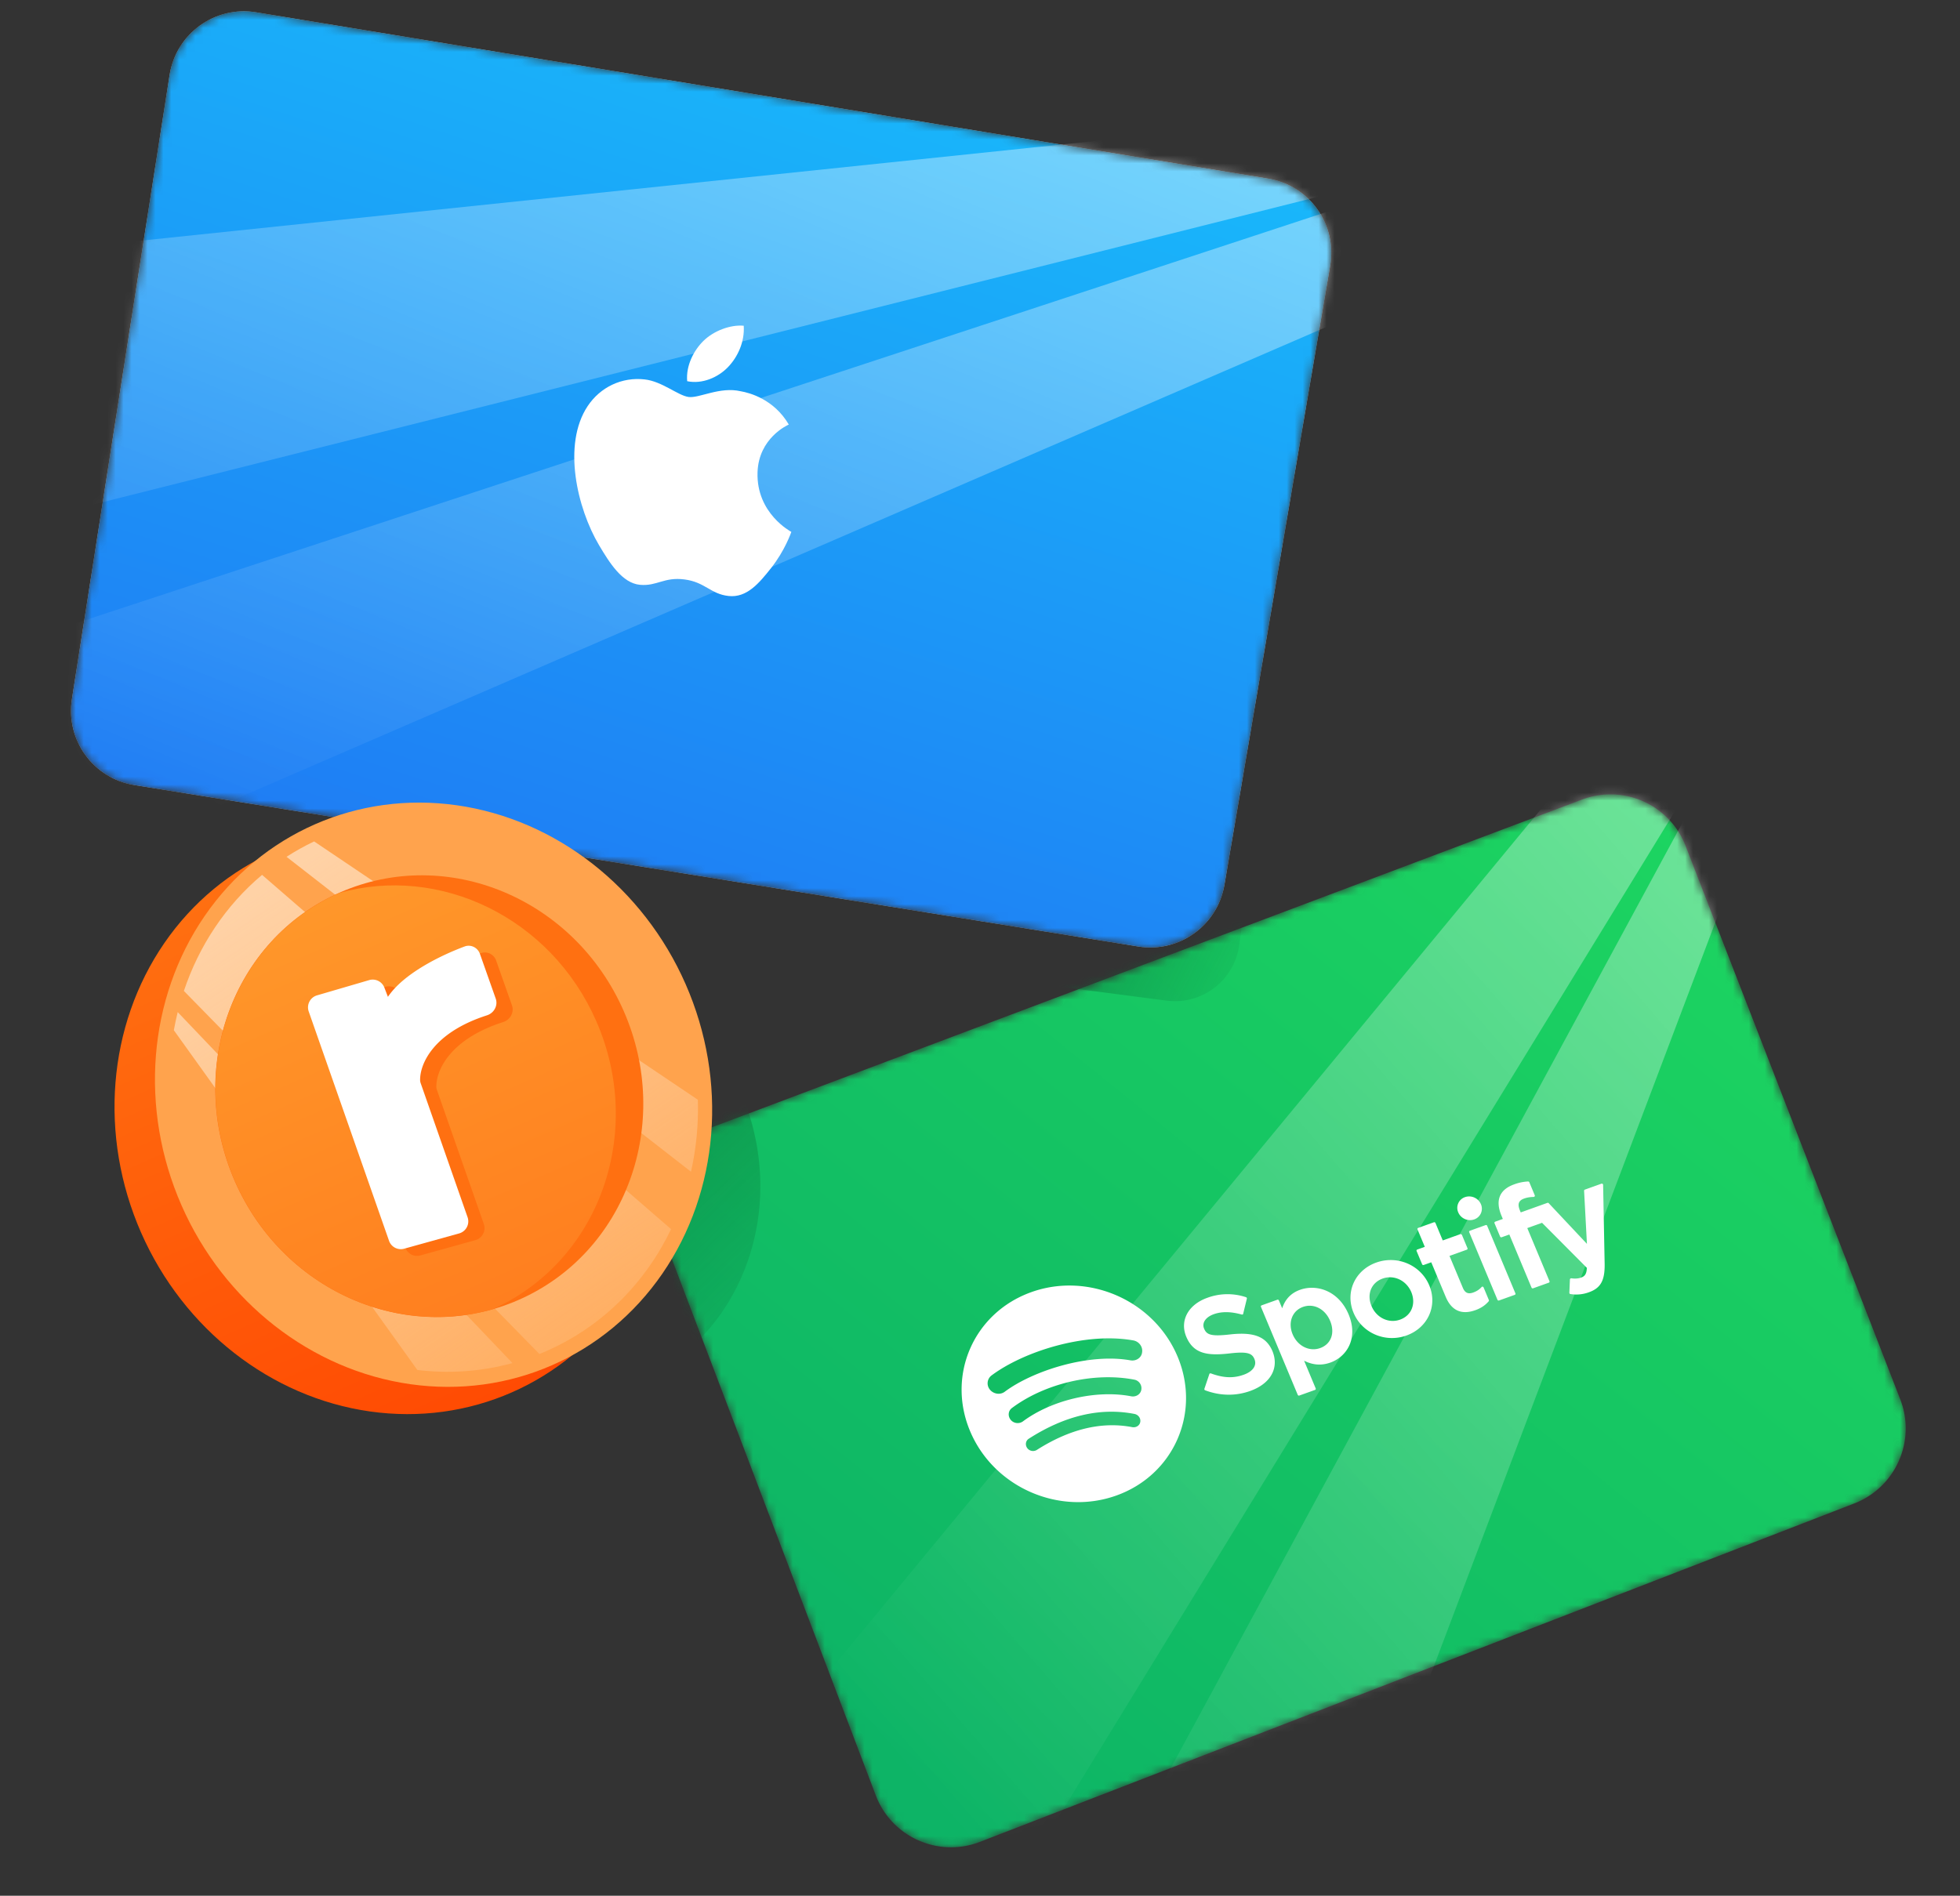 <svg xmlns="http://www.w3.org/2000/svg" width="246" height="238" fill="none" xmlns:v="https://vecta.io/nano"><rect width="100%" height="100%" fill="#333333" stroke="none"/><mask id="A" maskUnits="userSpaceOnUse" x="82" y="99" width="158" height="133" mask-type="alpha"><path d="M109.92 225.4l-26.865-70.679c-1.986-5.225.649-11.069 5.88-13.04l109.639-41.307a10.1 10.1 0 0 1 12.978 5.8l26.95 69.502c2.017 5.202-.566 11.055-5.77 13.07L123.008 231.23c-5.224 2.023-11.097-.593-13.088-5.83z" fill="url(#C)"/></mask><g mask="url(#A)"><path d="M109.92 225.4l-26.865-70.679c-1.986-5.225.649-11.069 5.88-13.04l109.639-41.307a10.1 10.1 0 0 1 12.978 5.8l26.95 69.502c2.017 5.202-.566 11.055-5.77 13.07L123.008 231.23c-5.224 2.023-11.097-.593-13.088-5.83z" fill="url(#D)"/><path d="M129.439 162.219c-7.208 2.578-10.638 10.38-7.693 17.428 2.952 7.062 11.173 10.679 18.366 8.107 7.207-2.578 10.639-10.38 7.693-17.429s-11.172-10.679-18.365-8.107l-.001.001zm13.679 16.288c-.075.465-.528.75-1.012.661-3.832-.734-7.849.231-11.975 2.861-.398.248-.942.144-1.214-.249s-.185-.916.212-1.163c4.501-2.89 8.963-3.943 13.249-3.108.485.09.812.533.738.998h.002zm.133-4.046c-.097.579-.662.938-1.26.837-4.382-.852-9.975.448-13.607 3.149-.481.347-1.162.258-1.536-.205-.379-.479-.313-1.132.168-1.482 4.145-3.096 10.31-4.529 15.353-3.553.58.107.977.668.878 1.246l.004.008zm-1.377-3.68c-5.223-.938-12.246 1.311-15.764 3.938-.563.429-1.394.304-1.858-.248s-.37-1.358.185-1.785c4.034-3.021 11.808-5.486 17.807-4.405.716.13 1.209.795 1.102 1.482-.069.69-.755 1.147-1.471 1.017l-.001.001zm12.549-3.257c-2.436.284-2.976.046-3.296-.72-.301-.721.188-1.448 1.215-1.815.996-.357 2.149-.338 3.505.041.043.019.089.002.12-.009.046-.016.064-.057.066-.093l.461-1.891c.009-.038.002-.078-.019-.112s-.054-.06-.093-.072a7.29 7.29 0 0 0-4.863.082c-2.391.855-3.472 2.865-2.631 4.877.904 2.163 2.665 2.413 5.408 2.105 2.316-.276 2.853-.002 3.148.704.332.796-.181 1.549-1.345 1.966-1.288.461-2.521.418-4.122-.166-.043-.019-.089-.002-.12.009-.046.016-.07.042-.073.078l-.62 1.844c-.021.077.016.167.096.19 1.882.708 3.831.736 5.655.083 2.575-.921 3.668-2.9 2.777-5.032-.784-1.791-2.302-2.388-5.269-2.069zm8.742-5.596c-1.118.401-1.856 1.165-2.237 2.32l-.414-.992c-.031-.075-.118-.113-.194-.085l-1.977.707c-.077.027-.113.109-.082.184l4.62 11.054c.031.075.118.113.194.085l1.977-.707c.077-.027.113-.109.082-.184l-1.456-3.484c1.096.557 2.185.634 3.304.233 2.069-.74 3.531-3.058 2.276-6.062-1.265-2.983-4.024-3.809-6.093-3.069zm3.778 3.897c.641 1.532.114 2.929-1.25 3.416s-2.84-.261-3.455-1.733-.052-2.95 1.296-3.433 2.782.248 3.409 1.75zm5.786-7.317c-2.667.953-3.925 3.717-2.846 6.3 1.067 2.553 3.986 3.805 6.638 2.857 2.682-.96 3.94-3.723 2.867-6.291-1.067-2.553-3.992-3.82-6.659-2.866zm2.994 7.163c-1.425.51-2.969-.233-3.584-1.704-.622-1.487-.031-2.941 1.394-3.451s2.984.227 3.606 1.714c.599 1.477.009 2.931-1.416 3.441zm7.534-10.722l-2.177.779-.916-2.193c-.031-.075-.118-.113-.195-.086l-1.977.707c-.076.028-.112.11-.081.185l.916 2.192-.95.34c-.076.028-.113.11-.081.185l.696 1.667c.032.075.118.113.195.086l.95-.34 1.808 4.325c.728 1.742 1.987 2.31 3.734 1.685.705-.252 1.24-.616 1.666-1.114.034-.046.046-.102.027-.147l-.666-1.592c-.018-.045-.068-.079-.111-.098a.12.12 0 0 0-.138.049c-.302.332-.638.539-1.052.687-.644.23-1.039.043-1.302-.587l-1.676-4.01 2.176-.779c.077-.027.113-.109.082-.184l-.697-1.667c-.053-.085-.139-.123-.231-.09zm7.623-2.709l-.113-.271c-.333-.796-.171-1.251.519-1.497.414-.148.782-.194 1.2-.205.053-.002.092-.033.132-.065.018-.041.03-.097.011-.142l-.684-1.637c-.025-.06-.096-.103-.164-.097a5.8 5.8 0 0 0-1.749.367c-1.839.658-2.384 2.01-1.581 3.932l.17.405-.951.34c-.076.028-.128.115-.096.19l.703 1.682c.031.075.117.114.209.081l.951-.34 2.786 6.668c.032.075.118.113.195.086l1.977-.708c.077-.027.113-.109.081-.184l-2.786-6.668 1.854-.663 5.622 5.653c-.027.821-.292 1.072-.721 1.225-.353.126-.764.153-1.214.089-.037-.004-.083.012-.129.029-.024.026-.058.072-.06.108l-.072 1.683c.001.086.063.15.136.158a4.56 4.56 0 0 0 2.335-.231c1.471-.526 1.986-1.487 1.959-3.532l-.192-9.944c-.003-.05-.022-.095-.072-.129s-.101-.033-.147-.017l-2.069.741c-.062.021-.104.088-.101.139l.358 6.674-4.793-5.105c-.04-.054-.114-.062-.176-.041l-3.341 1.196.013.03zm-4.42 1.563l-1.977.708c-.077.027-.113.109-.082.184l3.546 8.485c.032.075.118.113.195.086l1.977-.707c.077-.028.113-.11.081-.185l-3.54-8.47c-.022-.095-.124-.128-.2-.101zm-1.429-.715a1.42 1.42 0 0 0 .842-1.906c-.323-.772-1.222-1.169-2.009-.887a1.42 1.42 0 0 0-.842 1.906c.323.772 1.222 1.169 2.009.887z" fill="#fff"/><path d="M216.585 73.493l-115.07 139.43 26.126 23.681 90.822-148.206-1.878-14.905z" fill="url(#E)"/><path d="M133.422 246.958l83.607-154.51 3.537 9.399-59.138 156.346-28.006-11.235z" fill="url(#E)"/><ellipse cx="26.495" cy="28.43" rx="26.495" ry="28.43" transform="matrix(-.916 .402 .402 .916 81.44 110.777)" fill="url(#F)"/><path d="M119.168 122.061l27.247 3.561a8.15 8.15 0 0 0 9.133-7.02l1.752-13.399-38.132 16.858z" fill="url(#G)"/></g><mask id="B" maskUnits="userSpaceOnUse" x="8" y="1" width="160" height="118" mask-type="alpha"><path d="M153.678 111.093l13.276-77.761c.881-5.163-2.608-10.058-7.777-10.907L32.15 1.544C26.975.693 22.099 4.221 21.288 9.402L9.025 87.775c-.804 5.137 2.696 9.958 7.83 10.783l126.015 20.269c5.114.823 9.937-2.628 10.808-7.734z" fill="#1ed760"/></mask><g mask="url(#B)"><use href="#M" fill="#fff"/><use href="#M" fill="url(#H)"/><path d="M95.079 59.299c-.169 5.157 4.196 7.448 4.244 7.476-.043.116-.812 2.35-2.541 4.537-1.495 1.89-3.043 3.766-5.347 3.509-2.264-.252-2.932-1.74-5.518-2.076s-3.448.867-5.593.674c-2.225-.204-3.82-2.751-5.152-5.001-2.723-4.603-4.615-12.606-1.42-17.426 1.588-2.394 4.299-3.688 7.169-3.357 2.184.242 4.179 2.031 5.513 2.204s3.913-1.33 6.532-.72c1.1.189 4.174.994 6.036 4.179-.164.079-3.78 1.69-3.923 6.001zm-3.719-13.2c1.24-1.285 2.118-3.185 1.986-5.206-1.703-.152-3.805.653-5.085 1.932-1.147 1.131-2.19 3.045-2.013 5.032 1.889.394 3.872-.472 5.112-1.758z" fill="#fff"/><path d="M174.427 24.004L3.197 80.323v31.404l173.287-75.013-2.057-12.71z" fill="url(#I)"/><path d="M-.325 66.363l182.634-45.906-7.882-6.62L6.122 31.422-.325 66.363z" fill="url(#I)"/></g><ellipse cx="34.537" cy="37.059" rx="34.537" ry="37.059" transform="matrix(-.916 .402 .402 .916 66.08 93.027)" fill="url(#J)"/><ellipse cx="34.537" cy="37.059" rx="34.537" ry="37.059" transform="matrix(-.916 .402 .402 .916 71.155 89.606)" fill="#ffa34d"/><path fill-rule="evenodd" d="M67.7 169.985l.867-.365c7.101-3.118 12.464-8.63 15.66-15.311l-51.335-44.476c-4.568 3.832-7.913 8.9-9.813 14.572l44.621 45.58zm-15.318 2.007c3.956.475 7.998.214 11.938-.866l-42.015-44.062c-.186.75-.348 1.509-.486 2.275l30.563 42.653zm35.205-33.927l-48.162-32.431c-1.208.575-2.362 1.221-3.462 1.932l50.762 39.535c.662-2.919.959-5.957.862-9.036z" fill="url(#K)"/><ellipse cx="26.633" cy="27.917" rx="26.633" ry="27.917" transform="matrix(-.916 .402 .402 .916 67.053 101.34)" fill="#ff7011"/><path fill-rule="evenodd" d="M61.802 164.374c-12.673 3.596-26.601-3.072-32.297-16.047-6.176-14.069-.346-30.242 13.023-36.207 12.673-3.596 26.601 3.072 32.297 16.048 6.176 14.068.345 30.242-13.023 36.206z" fill="url(#L)"/><path d="M50.863 156.616l-10.08-28.786a1.57 1.57 0 0 1 1.041-2.025l6.55-1.916a1.57 1.57 0 0 1 1.906.943l.446 1.159c1.963-2.929 6.605-5.197 9.624-6.324.788-.294 1.644.139 1.924.932l1.98 5.607c.309.875-.209 1.82-1.092 2.103-6.776 2.173-8.432 6.142-8.396 8.146.002.134.032.266.077.393l5.881 16.813a1.57 1.57 0 0 1-1.061 2.03l-6.898 1.918a1.57 1.57 0 0 1-1.902-.993z" fill="#ff7011"/><path d="M48.827 155.772l-10.08-28.786a1.57 1.57 0 0 1 1.041-2.025l6.55-1.916a1.57 1.57 0 0 1 1.905.943l.446 1.159c1.963-2.928 6.605-5.196 9.624-6.323.788-.295 1.644.138 1.924.932l1.98 5.607c.309.874-.209 1.819-1.092 2.102-6.776 2.173-8.432 6.142-8.396 8.146.002.135.032.267.077.394l5.881 16.812a1.57 1.57 0 0 1-1.061 2.03l-6.898 1.918a1.57 1.57 0 0 1-1.902-.993z" fill="#fff"/><defs><linearGradient id="C" x1="232.262" y1="94.199" x2="61.723" y2="185.812" href="#N"><stop stop-color="#18bffb"/><stop offset="1" stop-color="#2072f3"/></linearGradient><linearGradient id="D" x1="205.953" y1="82.367" x2="101.075" y2="212.552" href="#N"><stop stop-color="#1ed760"/><stop offset="1" stop-color="#0db466"/></linearGradient><linearGradient id="E" x1="250.648" y1="116.048" x2="119.913" y2="229.596" href="#N"><stop stop-color="#fff" stop-opacity=".4"/><stop offset="1" stop-color="#fff" stop-opacity="0"/></linearGradient><linearGradient id="F" x1="30.597" y1="15.34" x2="10.682" y2="68.511" href="#N"><stop stop-color="#087338" stop-opacity=".69"/><stop offset="1" stop-color="#087338" stop-opacity="0"/></linearGradient><linearGradient id="G" x1="122.791" y1="112.976" x2="157.3" y2="129.963" href="#N"><stop stop-color="#087338" stop-opacity=".69"/><stop offset="1" stop-color="#087338" stop-opacity="0"/></linearGradient><linearGradient id="H" x1="161.521" y1="6.22" x2="113.295" y2="152.526" href="#N"><stop stop-color="#18bffb"/><stop offset="1" stop-color="#2072f3"/></linearGradient><linearGradient id="I" x1="176.316" y1="29.804" x2="127.509" y2="147.771" href="#N"><stop stop-color="#fff" stop-opacity=".4"/><stop offset="1" stop-color="#fff" stop-opacity="0"/></linearGradient><linearGradient id="J" x1="34.537" y1="0" x2="34.537" y2="74.119" href="#N"><stop stop-color="#ff7011"/><stop offset="1" stop-color="#ff4b03"/></linearGradient><linearGradient id="K" x1="43.933" y1="104" x2="96.3" y2="181.115" href="#N"><stop stop-color="#ffd2a6"/><stop offset="1" stop-color="#ffd2a6" stop-opacity="0"/></linearGradient><linearGradient id="L" x1="37.987" y1="113.755" x2="60.432" y2="164.88" href="#N"><stop stop-color="#ff972a"/><stop offset="1" stop-color="#ff7f1f"/></linearGradient><path id="M" d="M153.678 111.093l13.276-77.761c.881-5.163-2.608-10.058-7.777-10.907L32.15 1.544C26.975.693 22.099 4.221 21.288 9.402L9.025 87.775c-.804 5.137 2.696 9.958 7.83 10.783l126.015 20.269c5.114.823 9.937-2.628 10.808-7.734z"/><linearGradient id="N" gradientUnits="userSpaceOnUse"/></defs></svg>